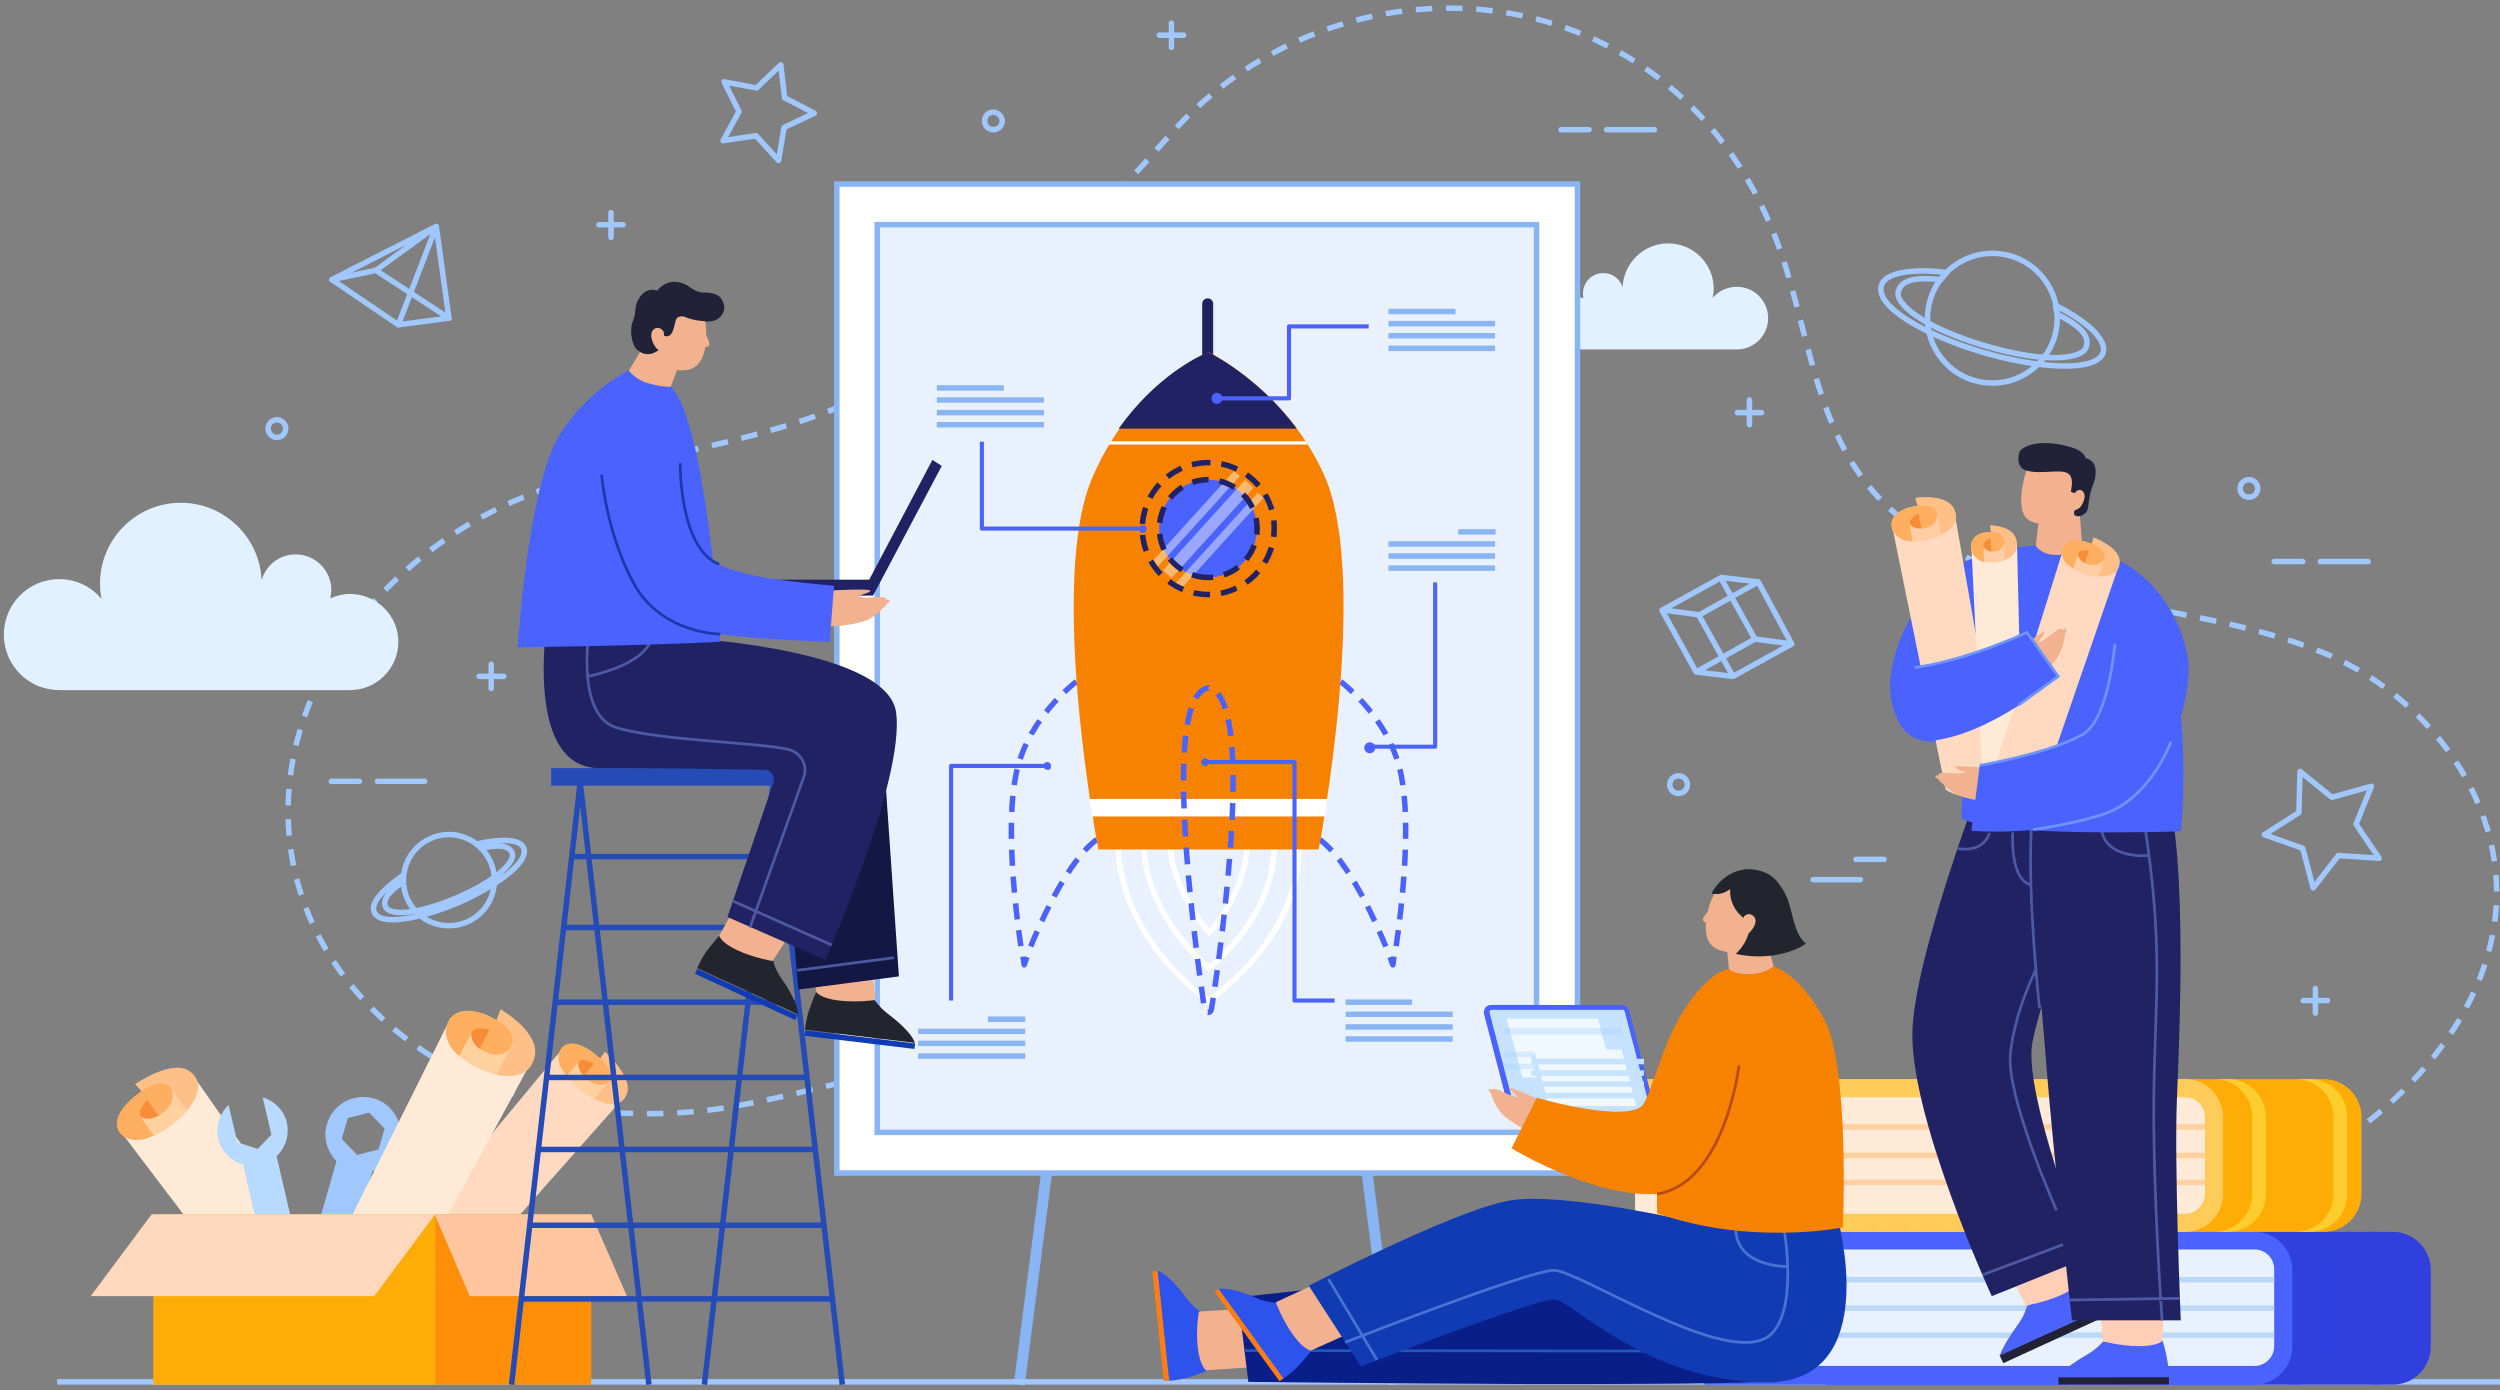 <?xml version="1.0" encoding="UTF-8"?>
<svg width="455px" height="253px" viewBox="0 0 455 253" version="1.1" xmlns="http://www.w3.org/2000/svg" xmlns:xlink="http://www.w3.org/1999/xlink">
    <rect x="0" y="0" width="455" height="253" fill="#808080" stroke="none"/>
    <!-- Generator: Sketch 61.2 (89653) - https://sketch.com -->
    <title>prototyping</title>
    <desc>Created with Sketch.</desc>
    <g id="Page-1" stroke="none" stroke-width="1" fill="none" fill-rule="evenodd">
        <g id="About" transform="translate(-120, -1783)">
            <g id="Hoe-wij-werken" transform="translate(120, 1644)">
                <g id="Prototyping" transform="translate(0, 140)">
                    <g id="prototyping">
                        <path d="M286.2,52.9 C286.9,52.9 287.6,53.1 288.2,53.3 C288.1,53 288.1,52.7 288.1,52.4 C288.1,50.4 289.7,48.7 291.8,48.7 C293.5,48.7 294.9,49.8 295.3,51.3 C295.5,46.9 299.1,43.3 303.6,43.3 C308.2,43.3 311.9,47 311.9,51.6 C311.9,52.1 311.8,52.7 311.7,53.2 C312.8,52 314.3,51.2 316.1,51.2 C319.3,51.2 321.8,53.8 321.8,56.9 C321.8,60.1 319.2,62.6 316.1,62.6 L286.1,62.6 C283.4,62.6 281.1,60.4 281.1,57.6 C281.3,55.2 283.5,52.9 286.2,52.9 Z" id="Path" fill="#E1F1FF" fill-rule="nonzero"></path>
                        <g id="Group" stroke-linejoin="round" transform="translate(52, 0)" stroke="#A1C7FF">
                            <line x1="137.8" y1="192.6" x2="136.3" y2="192.3" id="Path"></line>
                            <path d="M133.9,192 C115.7,190.1 92.5,199.7 74.6,201.3 C38.4,204.5 16.8,187.9 7.2,171.6 C-4.7,151.2 -1.1,124.8 19.5,105 C42.5,83 66.2,84.8 94.5,75.4 C119.9,67 141.2,45.9 160.7,23.8 C193.3,-13.2 256.2,-6.8 273,47.6 C278.7,66.1 279.8,84.5 297.7,96 C319.2,109.8 346.8,108.3 370.1,117.5 C389.9,125.3 405.4,145.8 401.9,167.7 C398,192.1 373.3,211.2 351,217.9 C327.8,224.8 305.9,222.1 282.5,223.1" id="Path" stroke-dasharray="3.005,2.504"></path>
                            <path d="M281.2,223.1 C280.7,223.1 280.2,223.2 279.7,223.2" id="Path"></path>
                        </g>
                        <g id="Group" transform="translate(152, 32)" fill-rule="nonzero" stroke="#89B5F4">
                            <g transform="translate(33, 177)" fill="#FFFFFF" id="Shape" stroke-width="2">
                                <path d="M0.5,42 L5.9,0.2 M68.7,42 L63.4,0.2"></path>
                            </g>
                            <polygon id="Path" fill="#FFFFFF" points="0.3 0.5 135.1 0.5 135.1 180.5 0.3 180.5"></polygon>
                            <polygon id="Path" fill="#E9F1FF" points="127.657 7.89 127.657 173.09 7.657 173.09 7.657 7.89"></polygon>
                        </g>
                        <g id="Group" transform="translate(184, 54)">
                            <g stroke-linejoin="round" transform="translate(0, 67)" id="Path" stroke="#4A63FE">
                                <path d="M13.4,0.8 C14.2,0.2 14.6,0 14.6,0 C14.6,0 14.8,0.5 15.1,1.4"></path>
                                <path d="M15.8,3.2 C18.3,10.5 23.3,27.5 17.4,29.8 C11.4,32.1 5.4,45.7 3.2,51.2" stroke-dasharray="3.016,2.011"></path>
                                <path d="M2.9,52.2 C2.6,53.1 2.4,53.6 2.4,53.6 C2.4,53.6 2.3,53.1 2.2,52.1"></path>
                                <path d="M1.8,50.2 C0.8,43.4 -1,28.2 0.9,19 C2.7,10.1 9.3,4 12.7,1.4" stroke-dasharray="2.942,1.961"></path>
                                <g transform="translate(51, 0)">
                                    <path d="M7.5,0.8 C6.7,0.2 6.3,0 6.3,0 C6.3,0 6.1,0.5 5.8,1.4"></path>
                                    <path d="M5,3.2 C2.5,10.5 -2.5,27.5 3.4,29.8 C9.4,32.1 15.4,45.7 17.6,51.2" stroke-dasharray="3.016,2.011"></path>
                                    <path d="M18,52.2 C18.3,53.1 18.5,53.6 18.5,53.6 C18.5,53.6 18.6,53.1 18.7,52.1"></path>
                                    <path d="M19.1,50.2 C20.1,43.4 21.9,28.2 20,19 C18.2,10.1 11.6,4 8.2,1.4" stroke-dasharray="2.942,1.961"></path>
                                </g>
                            </g>
                            <line x1="35.8" y1="15.4" x2="35.8" y2="0.3" id="Path" stroke="#202263" stroke-width="2" stroke-linecap="round" stroke-linejoin="round"></line>
                            <path d="M52.4,97.4 C53.4,115.9 35.9,127.1 35.9,127.1 C35.9,127.1 19.4,116.2 19.4,97.4 C19.5,88.9 51.9,88.9 52.4,97.4 Z" id="Path" stroke="#FFFFFF"></path>
                            <path d="M36,121.2 C32,117.7 24.3,109.5 24.1,98.1 C25.3,97.2 29.4,95.8 35.8,95.8 C42.5,95.8 46.7,97.3 47.9,98.2 C48.2,109.5 40.2,117.7 36,121.2 Z" id="Path" stroke="#FFFFFF"></path>
                            <path d="M36.1,114.7 C33.2,111.5 28.8,104.4 29,98 C30.5,97.7 32.8,97.3 35.7,97.3 C39,97.3 41.4,97.7 43,98.1 C43.1,104.6 39.1,111.5 36.1,114.7 L36.1,114.7 Z" id="Path" stroke="#FFFFFF"></path>
                            <path d="M57.1,31.7 C50.2,16 36,9.1 36,9.1 C33.5,10.2 21.8,15.9 14.9,31.7 C6.5,50.7 15.9,99.6 15.9,99.6 L56,99.6 C56,99.6 65.4,50.7 57.1,31.7 Z" id="Path" fill="#F78200" fill-rule="nonzero"></path>
                            <path d="M14.8,93.6 L57.1,93.6 C57.3,92.6 57.4,91.6 57.6,90.4 L14.3,90.4 C14.5,91.6 14.6,92.6 14.8,93.6 Z" id="Path" fill="#FFFFFF" fill-rule="nonzero"></path>
                            <circle id="Oval" fill="#4A63FE" fill-rule="nonzero" transform="translate(35.874, 41.21) rotate(-22.372) translate(-35.874, -41.21) " cx="35.874" cy="41.21" r="8.9"></circle>
                            <g opacity="0.44" transform="translate(25, 30)" fill="#FFFFFF" fill-rule="nonzero" id="Shape">
                                <path d="M17.578,2.356 L19.134,3.766 L4.222,20.213 L2.666,18.803 L17.578,2.356 Z M19.917,4.662 L20.954,5.602 L6.042,22.048 L5.005,21.108 L19.917,4.662 Z M15.611,0.725 L16.648,1.665 L1.736,18.111 L0.699,17.171 L15.611,0.725 Z"></path>
                            </g>
                            <path d="M35.9,29.2 C29.3,29.2 23.9,34.6 23.9,41.2 C23.9,47.8 29.3,53.2 35.9,53.2 C42.5,53.2 47.9,47.8 47.9,41.2 C48,34.6 42.6,29.2 35.9,29.2 Z M35.9,50.1 C31,50.1 27,46.1 27,41.2 C27,36.3 31,32.3 35.9,32.3 C40.8,32.3 44.8,36.3 44.8,41.2 C44.8,46.1 40.8,50.1 35.9,50.1 Z" id="Shape" stroke="#202263" stroke-dasharray="3,2"></path>
                            <path d="M52,23 C44.9,13.4 35.9,9.1 35.9,9.1 C33.9,9.9 26.2,13.7 19.6,23 L52,23 Z" id="Path" fill="#202263" fill-rule="nonzero"></path>
                            <path d="M17.8,25.9 L54,25.9 C53.9,25.7 53.7,25.5 53.6,25.3 L18.2,25.3 C18,25.5 17.9,25.7 17.8,25.9 Z" id="Path" fill="#FFFFFF" fill-rule="nonzero"></path>
                            <path d="M35.9,70.2 C27.4,71.6 33.2,114.8 35.2,128.6 C35.3,129.5 36.4,129.5 36.5,128.6 C38.7,114.8 44.4,71.6 35.9,70.2 L35.9,70.2 Z" id="Path" stroke="#4A63FE" stroke-dasharray="3.055,2.037"></path>
                        </g>
                        <g id="Group" stroke-linejoin="round" transform="translate(252, 55)" stroke="#89B5F4">
                            <path d="M0.7,0.7 L12.9,0.7 M0.7,2.9 L20.1,2.9 M0.7,5.1 L20.1,5.1 M0.7,7.4 L20.1,7.4" id="Shape"></path>
                        </g>
                        <g id="Group" stroke-linejoin="round" transform="translate(170, 69)" stroke="#89B5F4">
                            <path d="M0.5,0.6 L12.7,0.6 M0.5,2.8 L20,2.8 M0.5,5.1 L20,5.1 M0.5,7.3 L20,7.3" id="Shape"></path>
                        </g>
                        <g id="Group" stroke-linejoin="round" transform="translate(252, 95)" stroke="#89B5F4">
                            <path d="M13.4,0.8 L20.2,0.8 M0.7,3 L20.1,3 M0.7,5.2 L20.1,5.2 M0.7,7.4 L20.1,7.4" id="Shape"></path>
                        </g>
                        <g id="Group" stroke-linejoin="round" transform="translate(167, 184)" stroke="#89B5F4">
                            <path d="M12.8,0.5 L19.6,0.5 M0.1,2.7 L19.6,2.7 M0.1,4.9 L19.6,4.9 M0.1,7.2 L19.6,7.2" id="Shape"></path>
                        </g>
                        <g id="Group" stroke-linejoin="round" transform="translate(244, 180)" stroke="#89B5F4">
                            <path d="M13,1.4 L0.9,1.4 M20.4,3.6 L0.9,3.6 M20.4,5.9 L0.9,5.9 M20.4,8.1 L0.9,8.1" id="Shape"></path>
                        </g>
                        <g id="Group" transform="translate(220, 58)">
                            <polyline id="Path" stroke="#4A63FE" stroke-width="0.75" stroke-linejoin="round" points="1.5 13.5 14.6 13.5 14.6 0.4 29.1 0.4"></polyline>
                            <circle id="Oval" fill="#4A63FE" fill-rule="nonzero" cx="1.5" cy="13.5" r="1"></circle>
                        </g>
                        <polyline id="Path" stroke="#4A63FE" stroke-width="0.75" stroke-linejoin="round" points="207.9 95.2 178.7 95.2 178.7 79.4"></polyline>
                        <path d="M208.7,95.3 C208.7,94.9 208.4,94.6 208,94.6 C207.6,94.6 207.3,94.9 207.3,95.3 C207.3,95.7 207.6,96 208,96 C208.3,96 208.7,95.7 208.7,95.3 Z" id="Path" fill="#4A63FE" fill-rule="nonzero"></path>
                        <polyline id="Path" stroke="#4A63FE" stroke-width="0.75" stroke-linejoin="round" points="190.6 138.4 173.1 138.4 173.1 181.1"></polyline>
                        <path d="M191.3,138.4 C191.3,138 191,137.7 190.6,137.7 C190.2,137.7 189.9,138 189.9,138.4 C189.9,138.8 190.2,139.1 190.6,139.1 C191,139.2 191.3,138.9 191.3,138.4 Z" id="Path" fill="#4A63FE" fill-rule="nonzero"></path>
                        <polyline id="Path" stroke="#4A63FE" stroke-width="0.75" stroke-linejoin="round" points="219.2 137.7 235.6 137.7 235.6 181.1 242.9 181.1"></polyline>
                        <path d="M220,137.7 C220,137.3 219.7,137 219.3,137 C218.9,137 218.6,137.3 218.6,137.7 C218.6,138.1 218.9,138.4 219.3,138.4 C219.7,138.5 220,138.2 220,137.7 Z" id="Path" fill="#4A63FE" fill-rule="nonzero"></path>
                        <g id="Group" transform="translate(248, 105)">
                            <polyline id="Path" stroke="#4A63FE" stroke-width="0.75" stroke-linejoin="round" points="1.3 29.9 13.2 29.9 13.2 0"></polyline>
                            <circle id="Oval" fill="#4A63FE" fill-rule="nonzero" cx="1.3" cy="30.1" r="1"></circle>
                        </g>
                        <g id="Group" stroke-linecap="round" transform="translate(48, 3)" stroke="#A1C7FF">
                            <path d="M244.4,19.6 L253.1,19.6 M282,156.1 L290.6,156.1 M236.1,19.6 L241.2,19.6 M374.3,98.2 L383,98.2 M365.9,98.2 L371.1,98.2 M289.8,152.4 L294.9,152.4 M20.7,138.2 L29.3,138.2 M12.3,138.2 L17.4,138.2 M4,74 C4,74.9 3.3,75.6 2.4,75.6 C1.5,75.6 0.8,74.9 0.8,74 C0.8,73.1 1.5,72.4 2.4,72.4 C3.3,72.4 4,73.2 4,74 Z M134.4,18 C134.4,18.9 133.7,19.6 132.8,19.6 C131.9,19.6 131.2,18.9 131.2,18 C131.2,17.1 131.9,16.4 132.8,16.4 C133.7,16.5 134.4,17.2 134.4,18 Z M362.9,84.9 C362.9,85.8 362.2,86.5 361.3,86.5 C360.4,86.5 359.7,85.8 359.7,84.9 C359.7,84 360.4,83.3 361.3,83.3 C362.2,83.3 362.9,84 362.9,84.9 Z M259.1,138.8 C259.1,139.7 258.4,140.4 257.5,140.4 C256.6,140.4 255.9,139.7 255.9,138.8 C255.9,137.9 256.6,137.2 257.5,137.2 C258.4,137.2 259.1,137.9 259.1,138.8 Z M41.4,116.9 L41.4,121.3 M43.7,119.1 L39.2,119.1 M165.2,0.2 L165.2,4.6 M167.4,2.4 L163,2.4 M63.2,34.7 L63.2,39.2 M65.4,36.9 L61,36.9 M270.4,68.8 L270.4,73.3 M272.6,71.1 L268.2,71.1 M373.4,175.9 L373.4,180.4 M375.6,178.1 L371.2,178.1" id="Shape"></path>
                            <g stroke-linejoin="round" transform="translate(19, 147)" id="Path">
                                <path d="M22.3,5.9 C24.1,10.1 22.2,15 18,16.8 C13.8,18.6 8.9,16.7 7.1,12.5 C5.3,8.3 7.2,3.4 11.4,1.6 C15.6,-0.3 20.4,1.7 22.3,5.9 Z"></path>
                                <path d="M16.4,13.3 C9.8,16.1 2.2,17.7 1.1,15 C0.2,12.9 4.2,9.8 6.4,8.3 L6.4,9.5 C2.8,11.9 2.8,13.2 3.2,14.1 C3.9,15.6 8.6,15.6 16.1,12.4 C23.6,9.2 26.9,5.7 26.2,4.2 C25.8,3.4 24.9,2.4 20.7,3.4 L19.8,2.6 C24.2,1.6 27.6,1.7 28.3,3.3 C29.4,6 23,10.4 16.4,13.3 L16.4,13.3 Z"></path>
                            </g>
                            <g stroke-linejoin="round" transform="translate(294, 40)">
                                <circle id="Oval" transform="translate(20.619, 13.913) rotate(-82.571) translate(-20.619, -13.913) " cx="20.619" cy="13.913" r="11.8"></circle>
                                <path d="M18.8,20.1 C9,17.2 -0.7,12 0.4,8 C1.3,4.9 8.6,5.1 12.3,5.6 L11.2,6.9 C5.1,6.2 3.9,7.7 3.5,9 C2.8,11.3 8.1,15.6 19.2,18.9 C30.3,22.2 37.1,21.4 37.7,19.1 C38.1,17.8 37.9,15.9 32.4,13.2 L32.1,11.6 C37.8,14.4 41.4,17.8 40.8,20.1 C39.6,23.9 28.6,23 18.8,20.1 L18.8,20.1 Z" id="Path"></path>
                            </g>
                            <g stroke-linejoin="round" transform="translate(254, 101)" id="Shape">
                                <path d="M24.1,12.2 L13.4,18.1 L6.7,17.3 L17.4,11.3 L24.1,12.2 Z M18,0.9 L7.3,6.9 L0.6,6 L11.3,0.1 L18,0.9 Z M18,0.9 L24.1,12.2 M7.2,7 L13.4,18.1 M0.5,6.1 L6.7,17.3 M11.2,0.2 L17.4,11.3"></path>
                            </g>
                            <path d="M370.4,143.9 L370.6,136.4 L376.4,141.1 L383.6,139.1 L380.8,146 L385,152.2 L377.6,151.7 L373,157.6 L371.1,150.4 L364.1,147.9 L370.4,143.9 Z M89.7,12 L94.1,7.8 L94.8,13.8 L100.2,16.6 L94.7,19.2 L93.7,25.2 L89.6,20.7 L83.6,21.6 L86.5,16.3 L83.8,10.9 L89.7,12 Z" id="Shape" stroke-linejoin="round"></path>
                            <g stroke-linejoin="round" transform="translate(12, 37)">
                                <polygon id="Path" points="21.7 16.9 12.5 18.1 0.4 9.9 8.4 8.2"></polygon>
                                <path d="M12.5,18.1 L19.4,0.2 L21.7,16.9 M0.4,9.9 L19.4,0.2 L8.4,8.2" id="Shape"></path>
                            </g>
                        </g>
                        <path d="M63.7,107.1 C62.4,107.1 61.2,107.4 60.1,107.9 C60.2,107.4 60.3,106.9 60.3,106.4 C60.3,102.8 57.4,99.9 53.8,99.9 C50.8,99.9 48.4,101.9 47.6,104.6 C47.3,96.8 40.8,90.5 32.9,90.5 C24.8,90.5 18.2,97.1 18.2,105.2 C18.2,106.2 18.3,107.1 18.5,108 C16.6,105.8 13.9,104.4 10.8,104.4 C5.2,104.4 0.7,108.9 0.7,114.5 C0.7,120.1 5.2,124.6 10.8,124.6 L63.7,124.6 C68.5,124.6 72.5,120.7 72.5,115.8 C72.5,111 68.5,107.1 63.7,107.1 Z" id="Path" fill="#E1F1FF" fill-rule="nonzero"></path>
                        <polygon id="Path" fill="#A1C7FF" fill-rule="nonzero" points="10.4 250 455 250 455 251 10.4 251"></polygon>
                        <g id="Group" transform="translate(310, 223)" fill-rule="nonzero">
                            <path d="M22.1,28 L22.1,0.2 L125.5,0.2 C129.3,0.2 132.4,3.3 132.4,7.1 L132.4,21.1 C132.4,24.9 129.3,28 125.5,28 L22.1,28 Z" id="Path" fill="#2F40DD"></path>
                            <path d="M122.9,0.2 L120.4,0.2 C124.2,0.2 127.3,3.3 127.3,7.1 L127.3,21.1 C127.3,24.9 124.2,28 120.4,28 L122.9,28 C126.7,28 129.8,24.9 129.8,21.1 L129.8,7.1 C129.8,3.3 126.7,0.2 122.9,0.2 Z M108.1,0.2 L105.6,0.2 C109.4,0.2 112.5,3.3 112.5,7.1 L112.5,21.1 C112.5,24.9 109.4,28 105.6,28 L108.1,28 C111.9,28 115,24.9 115,21.1 L115,7.1 C115,3.3 111.9,0.2 108.1,0.2 Z" id="Shape" fill="#2F40DD" opacity="0.55"></path>
                            <path d="M0.2,28 L0.2,0.2 L100.3,0.2 C104.1,0.2 107.2,3.3 107.2,7.1 L107.2,21.1 C107.2,24.9 104.1,28 100.3,28 L0.2,28 Z" id="Path" fill="#4A63FE"></path>
                            <path d="M100.3,24.6 L0.2,24.6 L0.2,3.4 L100.3,3.4 C102.3,3.4 103.9,5 103.9,7 L103.9,21 C103.9,23 102.3,24.6 100.3,24.6 L100.3,24.6 Z" id="Path" fill="#E9F1FF"></path>
                        </g>
                        <path d="M413.9,231.9 L317.4,231.9 M413.9,237.1 L376.8,237.1 M413.9,242 L322,242 M371.8,237.1 L334.6,237.1" id="Shape" stroke="#BBD8F9"></path>
                        <g id="Group" transform="translate(297, 195)">
                            <g fill-rule="nonzero">
                                <path d="M22.5,28.2 L22.5,0.4 L125.9,0.4 C129.7,0.4 132.8,3.5 132.8,7.3 L132.8,21.3 C132.8,25.1 129.7,28.2 125.9,28.2 L22.5,28.2 Z" id="Path" fill="#FFAC06"></path>
                                <path d="M123.3,0.4 L120.8,0.4 C124.6,0.4 127.7,3.5 127.7,7.3 L127.7,21.3 C127.7,25.1 124.6,28.2 120.8,28.2 L123.3,28.2 C127.1,28.2 130.2,25.1 130.2,21.3 L130.2,7.3 C130.2,3.5 127.1,0.4 123.3,0.4 Z M108.5,0.4 L106,0.4 C109.8,0.4 112.9,3.5 112.9,7.3 L112.9,21.3 C112.9,25.1 109.8,28.2 106,28.2 L108.5,28.2 C112.3,28.2 115.4,25.1 115.4,21.3 L115.4,7.3 C115.4,3.5 112.3,0.4 108.5,0.4 Z" id="Shape" fill="#FFCD2E"></path>
                                <path d="M0.6,28.2 L0.6,0.4 L100.7,0.4 C104.5,0.4 107.6,3.5 107.6,7.3 L107.6,21.3 C107.6,25.1 104.5,28.2 100.7,28.2 L0.6,28.2 Z" id="Path" fill="#FFCC5A"></path>
                                <path d="M100.7,24.9 L0.6,24.9 L0.6,3.7 L100.7,3.7 C102.7,3.7 104.3,5.3 104.3,7.3 L104.3,21.3 C104.3,23.2 102.7,24.9 100.7,24.9 L100.7,24.9 Z" id="Path" fill="#FFEAD7"></path>
                            </g>
                            <path d="M104.3,9.1 L7.8,9.1 M104.3,14.3 L67.2,14.3 M104.3,19.2 L12.4,19.2 M62.2,14.3 L25,14.3" id="Shape" stroke="#FFD19F"></path>
                        </g>
                        <path d="M383.9,240.3 C384,240.3 384,240.2 383.9,240.2 L383.9,240.3 Z" id="Path" fill="#FE881C" fill-rule="nonzero"></path>
                        <g id="Group" transform="translate(344, 79)">
                            <g transform="translate(19, 146)" fill-rule="nonzero" id="Path">
                                <polygon fill="#212237" points="1.6 22.1 19.9 13.7 19.3 12.3 0.9 20.6"></polygon>
                                <path d="M13.9,7.3 L15.7,7 C15.7,7 17.2,8.8 18.1,10.1 C19,11.4 19.3,12.3 19.3,12.3 L1,20.7 C1,20.7 1.1,19.5 4.3,15 C5.6,13.2 5.9,11.7 5.9,11.7 L13.9,7.3 L13.9,7.3 Z" fill="#4A63FE"></path>
                                <path d="M13,0.8 L15.6,7 C15.6,7 15.3,8.3 12.1,9.7 C9,11.1 5.7,11.6 5.7,11.6 L0.8,2.2" fill="#FFCEB6"></path>
                            </g>
                            <g transform="translate(30, 153)" fill-rule="nonzero" id="Path">
                                <polygon fill="#212237" points="20.746 18.958 0.646 18.981 0.645 17.681 20.745 17.658"></polygon>
                                <path d="M17.9,10.6 L19.6,11 C19.6,11 20.3,13.3 20.5,14.9 C20.8,16.5 20.7,17.6 20.7,17.6 L0.6,17.6 C0.6,17.6 1.1,16.3 5.9,13.5 C7.8,12.4 8.8,11.1 8.8,11.1 L17.9,10.6 L17.9,10.6 Z" fill="#4A63FE"></path>
                                <path d="M19.8,4.3 L19.6,11 C19.6,11 18.8,12 15.3,12 C11.9,12 8.7,11.1 8.7,11.1 L8.1,0.5" fill="#FFCEB6"></path>
                            </g>
                            <path d="M18.1,58.3 C18.1,58.3 5.2,91.2 4.1,106.7 C3,122.2 18.5,155.9 18.5,155.9 L35.9,148.9 C35.9,148.9 24.1,118.9 25.9,109.7 C27.7,100.5 35.5,80.1 35.5,80.1 L37.7,55.7" id="Path" fill="#202263" fill-rule="nonzero"></path>
                            <path d="M49.1,60.4 C54.4,70.4 52.7,107.7 52.2,120 C51.7,132.2 52.9,160.3 52.9,160.3 L33.1,160.3 C33.1,160.3 29.7,129.9 28.5,114.6 C27.5,101.3 24.9,78.4 26.5,63.2" id="Path" fill="#202263" fill-rule="nonzero"></path>
                            <path d="M46.1,68.7 C49.9,92.4 48.2,101.7 48,119.3 C47.8,136.9 49.5,160.3 49.5,160.3 M32.7,156.6 L52.7,156.3 M38.4,70.3 C38.7,76.6 47.1,75.7 47.1,75.7 M25.7,70.7 C25,83.8 27.2,103.5 27.2,103.5 M22.3,71.5 C22,81 25.7,81 25.7,81 M18.1,71.6 C16.8,75.5 12.3,74.4 12.3,74.4" id="Shape" stroke="#4D59A3" stroke-width="0.5"></path>
                            <path d="M26.6,96.3 C26.6,96.3 22.7,104 21.9,111.7 C21,119.4 30.3,140.3 30.3,140.3 M16.9,152 L31.5,146.5" id="Shape" stroke="#4D59A3" stroke-width="0.5"></path>
                            <g transform="translate(23, 0)" fill-rule="nonzero" id="Path">
                                <path d="M2.3,4.1 C2.3,4.1 -0.6,11.7 1.8,14.3 C3.1,15.6 6.8,15.9 8.5,14.7 C9.7,13.8 11.6,7.9 11,6.9 C8.4,2.8 2.3,4.1 2.3,4.1 L2.3,4.1 Z" fill="#F2B18F"></path>
                                <path d="M11.4,11.9 L12,19.9 C12,19.9 7.8,24.1 3.5,19.5 L4.1,14.3 L11.4,11.9 L11.4,11.9 Z" fill="#F2B18F"></path>
                                <path d="M13.4,10 C13.7,8.4 14.5,7.5 14.4,5.6 C14.3,3.6 12.6,3.4 12.6,3.4 C12.6,3.4 12.4,2.4 10.8,1.7 C9.2,1 3.4,-0.4 0.8,1.9 C0.3,2.3 -0.2,5 1.7,5.6 C4.8,6.6 9.1,4.8 9.9,6.8 C10.2,7.5 10.1,8.2 10,8.8 C10,9.1 9.9,9.3 9.9,9.5 L10.9,9.9 C12.1,10.4 10.2,12.8 10.5,13.6 C10.7,14.1 11.7,14.1 12.4,13.5 C13.2,13 13,11.8 13.4,10 L13.4,10 Z" fill="#212237"></path>
                                <path d="M10.3,10.1 C11.1,8.9 11.8,9 12.2,9.6 C12.8,10.4 11.9,12.1 11.5,12.4 C10.6,13.1 9.8,13.1 9.7,12.3" fill="#F2B18F"></path>
                            </g>
                            <g transform="translate(0, 10)">
                                <path d="M35,9.7 C35,9.7 33.2,11 30.3,11 C27.4,11 26.5,9.3 26.5,9.3 C26.5,9.3 15,9.6 9.3,15.1 C3,21.1 -3.1,33.7 1.8,41.8 C6.7,50 20.4,39.8 20.4,39.8" id="Path" fill="#4A63FE" fill-rule="nonzero"></path>
                                <path d="M22.7,11.6 C13.8,9.1 13,58.9 13,58.9 C18.7,62.5 52.9,61.3 52.9,61.3 C52.9,61.3 56.2,32.4 45.7,15.1 C43.6,11.7 35.1,9.7 35.1,9.7 C35.1,9.7 28.9,13.3 22.7,11.6 L22.7,11.6 Z" id="Path" fill="#4A63FE" fill-rule="nonzero"></path>
                                <g fill-rule="nonzero" id="Path">
                                    <path d="M0.4,5.9 L11.8,3.7 L20.2,51.7 C20.2,51.7 19.3,54 15.8,54.7 C12.2,55.4 10.1,53.7 10.1,53.7 L0.4,5.9 L0.4,5.9 Z" fill="#FFD9C0"></path>
                                    <path d="M4.6,0.6 C4.6,0.6 10.3,-0.3 11.7,2.7 C13,5.7 9.9,7.4 7.3,8.1 C4.7,8.8 -0.3,8.6 0.6,4.9 C1.4,1.7 6.7,1.7 7.9,2.6 C9.1,3.5 9.2,5.6 5.8,6.1 C2.4,6.6 3.6,3.7 5.4,3.6" fill="#FFC088"></path>
                                    <path d="M3.7,5.5 C3.7,5.5 4.8,7 7.1,5.9 C9.4,4.8 9.5,0.8 3.7,2.3 C-2.1,3.8 0.2,8.8 4.3,8.5 L3.7,5.5 L3.7,5.5 Z" fill="#FFAF5F"></path>
                                    <path d="M5.7,6.3 L5.2,3.5 C5.2,3.5 3.5,4.2 3.6,5.2 C3.7,6.5 5.7,6.3 5.7,6.3 Z" fill="#F78D37"></path>
                                    <path d="M3.5,5.3 L4.1,8.5 C6.9,8.6 9.3,7.4 9.3,7.4 L8.6,3.7 C8.6,3.7 8.8,5.5 6.5,6.1 C4.3,6.6 3.5,5.3 3.5,5.3 L3.5,5.3 Z" fill="#FFCDA4"></path>
                                </g>
                                <g transform="translate(14, 5)" fill-rule="nonzero" id="Path">
                                    <path d="M0.8,4.5 L9.1,4.2 L10.1,45.9 C10.1,45.9 9.3,47.7 6.7,47.8 C4.1,47.9 2.8,46.2 2.8,46.2 L0.8,4.5 L0.8,4.5 Z" fill="#FFEAD7"></path>
                                    <path d="M4.2,0.6 C4.2,0.6 8.4,0.6 9,3.3 C9.6,6 7.3,7.1 5.3,7.3 C3.4,7.5 -0.1,6.7 0.9,3.7 C1.8,1.1 5.5,1.8 6.3,2.7 C7.1,3.6 6.9,5.4 4.5,5.4 C2,5.3 3.2,3.1 4.5,3.2" fill="#FFC088"></path>
                                    <path d="M3.1,4.6 C3.1,4.6 3.8,6 5.5,5.4 C7.2,4.8 7.7,1.4 3.5,1.9 C-0.8,2.4 0.4,7 3.3,7.3 L3.1,4.6 Z" fill="#FFAF5F"></path>
                                    <path d="M4.4,5.5 L4.3,3 C4.3,3 3,3.3 3,4.2 C3,5.4 4.4,5.5 4.4,5.5 L4.4,5.5 Z" fill="#F78D37"></path>
                                    <path d="M3,4.4 L3.1,7.2 C5,7.7 6.9,6.9 6.9,6.9 L6.8,3.7 C6.8,3.7 6.7,5.2 5.1,5.4 C3.4,5.6 3,4.4 3,4.4 Z" fill="#FFCDA4"></path>
                                </g>
                                <g transform="translate(19, 7)" fill-rule="nonzero" id="Path">
                                    <path d="M12.5,3 L22.5,6.3 L8.9,45.8 C8.9,45.8 7.3,47.1 4.1,46.1 C1,45.1 -5.68434189e-14,42.9 -5.68434189e-14,42.9 L12.5,3 L12.5,3 Z" fill="#FFD9C0"></path>
                                    <path d="M18,0.8 C18,0.8 23,2.6 22.8,5.4 C22.6,8.2 19.4,8.2 17,7.5 C14.6,6.9 10.7,4.6 13,2.2 C15,0.2 19.2,2.4 19.8,3.6 C20.4,4.8 19.6,6.4 16.7,5.3 C13.8,4.2 16,2.5 17.4,3.2" fill="#FFC088"></path>
                                    <path d="M15.2,4.1 C15.2,4.1 15.5,5.7 17.8,5.8 C20.1,6 21.9,3 16.6,1.6 C11.3,0.3 11.1,5 14.4,6.5 L15.2,4.1 L15.2,4.1 Z" fill="#FFAF5F"></path>
                                    <path d="M16.4,5.5 L17.2,3.2 C17.2,3.2 15.5,2.9 15.2,3.8 C14.8,4.8 16.4,5.5 16.4,5.5 Z" fill="#F78D37"></path>
                                    <path d="M15.2,3.9 L14.3,6.6 C16.4,7.9 18.9,8 18.9,8 L19.9,4.9 C19.9,4.9 19.3,6.3 17.2,5.8 C15.2,5.2 15.2,3.9 15.2,3.9 L15.2,3.9 Z" fill="#FFCDA4"></path>
                                </g>
                                <path d="M22.4,29 C23.5,28.1 27.9,24.7 28.1,25 C28.3,25.3 26.9,26.8 27,26.9 C27.3,27 28.6,26.1 29.3,25.5 C29.9,25 31,24.2 31.3,24.5 C31.8,25 28.4,27.8 28.4,27.8 C28.6,27.9 31.5,24.1 32,24.4 C32.7,24.9 29.2,28.7 29.2,29 C29.2,29 31.3,24.9 31.8,25.2 C32.3,25.6 30.5,29.3 29.6,30.2 C30.2,29.4 31.2,26.1 31.5,26.4 C31.9,26.7 30.7,29.3 30.5,29.6 C28.4,32.4 25.9,34.2 25.9,34.2" id="Path" fill="#F2B18F" fill-rule="nonzero"></path>
                                <path d="M3.1,31.6 C10.7,31.4 25,25 25,25 L30.7,33 C30.7,33 17.8,44.4 6.4,44.9 L3.1,31.6 L3.1,31.6 Z" id="Path" fill="#4A63FE" fill-rule="nonzero"></path>
                                <path d="M23.4,38.3 L30.6,33.1 L24.9,25.1 C24.9,25.1 14.3,30.1 4.5,31.5" id="Path" stroke="#6E94FF" stroke-width="0.5"></path>
                                <path d="M19.5,49.9 C18.1,49.8 11.9,49.2 11.8,49.6 C11.8,50 13.8,50.5 13.7,50.6 C13.5,50.8 11.9,50.8 11,50.7 C10.2,50.6 8.9,50.6 8.8,50.9 C8.6,51.6 13,52.1 13,52.1 C12.9,52.3 8.4,50.7 8.2,51.2 C7.9,52 12.9,53.3 13,53.5 C13,53.5 9,51.1 8.8,51.7 C8.6,52.3 12.1,54.5 13.3,54.7 C12.4,54.3 9.8,52.1 9.6,52.5 C9.4,52.9 11.8,54.5 12.2,54.7 C15.5,55.9 18.8,56 18.8,56" id="Path" fill="#F2B18F" fill-rule="nonzero"></path>
                                <path d="M40.9,57.3 C47.4,53.5 53.6,43.3 54.3,33 C54.8,26.3 50.2,17.6 44.5,13.8" id="Path" fill="#4A63FE" fill-rule="nonzero"></path>
                                <path d="M34,44.2 C34,44.2 26.4,47.6 16.3,49.3 L14.8,61.2 C19.6,61.6 32.6,61.6 41.5,57" id="Path" fill="#4A63FE" fill-rule="nonzero"></path>
                                <path d="M26,61 C26,61 37.4,59.4 41.5,57 C48.3,53 51.1,45 51.1,45 M16.3,49.3 C16.3,49.3 28.8,47.2 35,43.7 C39.9,40.9 40.9,27.2 40.9,27.2" id="Shape" stroke="#6E94FF" stroke-width="0.5"></path>
                            </g>
                        </g>
                        <g id="Group" transform="translate(209, 157)">
                            <g transform="translate(61, 24)" fill-rule="nonzero">
                                <path d="M6.3,22.4 C5.7,22.4 5.2,22 5,21.4 L0.1,2.6 C6.9388939e-18,2.2 0.1,1.8 0.3,1.4 C0.6,1.1 0.9,0.9 1.4,0.9 L25.2,0.9 C25.8,0.9 26.3,1.3 26.5,1.9 L31.4,20.7 C31.5,21.1 31.4,21.5 31.2,21.9 C30.9,22.2 30.6,22.4 30.1,22.4 L6.3,22.4 Z" id="Path" fill="#4A63FE"></path>
                                <path d="M30.2,21.4 L6.4,21.4 C6.2,21.4 6.1,21.3 6,21.1 L1.1,2.3 C1,2.1 1.2,1.8 1.5,1.8 L25.3,1.8 C25.5,1.8 25.6,1.9 25.7,2.1 L30.6,20.9 C30.6,21.2 30.4,21.4 30.2,21.4 Z" id="Path" fill="#C7E2FF"></path>
                                <polygon id="Path" fill="#C7E2FF" points="23 15.1 6.4 15.1 3.6 4.4 20.2 4.4"></polygon>
                                <polygon id="Path" fill="#F0F8FF" points="23.7 14.1 7.1 14.1 4.2 3.4 20.8 3.4"></polygon>
                                <g opacity="0.35" transform="translate(3, 5)" fill="#A4D0FF">
                                    <polygon id="Path" points="0.7 0.1 22.2 0.1 22.2 1.1 0.7 1.1"></polygon>
                                    <path d="M0.7,0.3 L22.2,0.3 L22.2,1.3 L0.7,1.3 L0.7,0.3 Z M0.7,4.4 L22.2,4.4 L22.2,5.4 L0.7,5.4 L0.7,4.4 Z M0.7,6.6 L22.2,6.6 L22.2,7.6 L0.7,7.6 L0.7,6.6 Z" id="Shape"></path>
                                </g>
                                <g transform="translate(8, 9)">
                                    <polygon id="Path" fill="#C7E2FF" points="19.2 11.3 3.3 11.3 0.6 1 16.5 1"></polygon>
                                    <polygon id="Path" fill="#F0F8FF" points="19.8 10.3 3.9 10.3 1.2 0 17.1 0"></polygon>
                                    <g transform="translate(0, 1)" fill="#C7E2FF" id="Shape">
                                        <path d="M0.7,0.7 L21.2,0.7 L21.2,1.7 L0.7,1.7 L0.7,0.7 Z M0.7,2.8 L21.2,2.8 L21.2,3.8 L0.7,3.8 L0.7,2.8 Z M0.7,4.8 L21.2,4.8 L21.2,5.8 L0.7,5.8 L0.7,4.8 Z M0.7,6.9 L21.2,6.9 L21.2,7.9 L0.7,7.9 L0.7,6.9 Z"></path>
                                    </g>
                                </g>
                            </g>
                            <g transform="translate(0, 73)" fill-rule="nonzero" id="Path">
                                <polygon fill="#FF7D12" points="2.822 20.382 0.732 0.392 1.727 0.287 3.817 20.278"></polygon>
                                <path d="M10.8,16.7 L10.6,18.5 C10.6,18.5 8.4,19.4 6.9,19.8 C5.3,20.2 3.8,20.3 3.8,20.3 L1.7,0.3 C1.7,0.3 3.5,0.6 6.8,5.1 C8.1,6.9 9.5,7.7 9.5,7.7 L10.8,16.7 L10.8,16.7 Z" fill="#2E53ED"></path>
                                <path d="M25.1,17.4 L10.5,18.4 C10.5,18.4 9.4,17.7 9,14.3 C8.6,10.9 9.2,7.7 9.2,7.7 L23.8,6.8" fill="#F2B18F"></path>
                            </g>
                            <path d="M111.5,93.5 C101.6,93.9 85.6,93.9 69.7,93.9 C43.9,93.8 18.2,93.5 18.2,93.5 L16.3,78.1 C16.3,78.1 40.6,75.6 63.9,72.4 C86.8,69.2 109.1,73.9 109.1,73.9" id="Path" fill="#091E89" fill-rule="nonzero"></path>
                            <line x1="17.5" y1="87.8" x2="96.3" y2="87.9" id="Path" stroke="#2058BC" stroke-width="0.5"></line>
                            <g transform="translate(12, 72)" fill-rule="nonzero" id="Path">
                                <polygon fill="#FF7D12" points="11.869 21.386 0.06 5.119 0.87 4.532 12.678 20.799"></polygon>
                                <path d="M16.9,14.2 L17.6,15.9 C17.6,15.9 16.1,17.8 15,18.9 C13.9,20 12.6,20.9 12.6,20.9 L0.8,4.6 C0.8,4.6 2.5,4 7.6,6.2 C9.6,7.1 11.2,7.1 11.2,7.1 L16.9,14.2 L16.9,14.2 Z" fill="#2E53ED"></path>
                                <path d="M26.7,11.7 L17.6,15.8 C17.6,15.8 16.3,15.7 14.3,12.9 C12.3,10.1 11.2,7 11.2,7 L25.7,0.3" fill="#F2B18F"></path>
                            </g>
                            <path d="M125.4,63.5 C125.4,63.5 133.9,93.6 112.5,93.6 C91.1,93.6 77.1,78.9 74.1,78.5 C71.1,78.1 38.7,90.7 38.7,90.7 L29.2,76 C29.2,76 55.1,62.6 65.2,60.6 C75.3,58.5 102.5,65.2 102.5,65.2" id="Path" fill="#103BB2" fill-rule="nonzero"></path>
                            <path d="M115.7,65.7 C115.7,65.7 118.4,80.8 113,85.1 C105.4,91.1 78.4,73.2 73.8,73.2 C69.3,73.2 35.8,86.3 35.8,86.3 M106.9,65.4 C106.8,72.6 116.1,72.5 116.1,72.5 M32.8,74.8 L41.6,89.5" id="Shape" stroke="#4873D3" stroke-width="0.5"></path>
                            <g transform="translate(100, 0)" fill-rule="nonzero">
                                <path d="M2.1,6.8 C1,10.6 1,14.1 4.2,15 C7.4,16 12.1,15.7 13.7,10.3 C14.9,6.5 13.2,2.7 10,1.7 C6.8,0.7 3.2,3 2.1,6.8 L2.1,6.8 Z" id="Path" fill="#F2B18F"></path>
                                <path d="M5.7,18.7 C5.7,18.7 7.8,19.7 10.3,19.3 C13.2,18.9 13.8,17.8 13.8,17.8 L11.4,9.7 L5,11.6 L5.7,18.7 L5.7,18.7 Z M2.8,6.8 C2.8,6.8 0.8,9 0.9,9.4 C0.9,9.8 2.1,10.2 2.1,10.2" id="Shape" fill="#F2B18F"></path>
                                <path d="M9.4,9.7 C7.2,8.7 5.7,6.3 5.9,3.8 C4.8,4.6 3.8,4.9 2.5,4.6 C4,1.7 7.2,-0.3 10.5,0.3 C12.4,0.6 14,1.6 15,3.2 C16.7,5.6 16.7,7 17.5,9.8 C17.8,10.8 18.5,13 19.7,13.7 C18.2,14.9 13.2,17 6.9,15.6 C8.8,13.9 9.8,11.3 9.5,8.8" id="Path" fill="#22252D"></path>
                                <path d="M8.4,8.8 C8.4,8.8 9.2,7.9 10.1,8.7 C11.3,9.7 9.6,11.9 8.7,12.2 C7.7,12.5 7.5,11.5 7.5,11.5" id="Path" fill="#F2B18F"></path>
                            </g>
                            <g transform="translate(61, 17)" id="Path">
                                <path d="M11.8,25.9 C10.5,25.3 4.8,22.7 4.7,23 C4.6,23.3 6.3,24.5 6.2,24.6 C6,24.8 4.5,24.2 3.7,23.8 C3,23.4 1.8,23 1.6,23.2 C1.2,23.8 5.2,25.7 5.2,25.7 C5.1,25.9 1.3,22.8 1,23.2 C0.5,23.8 4.7,26.8 4.7,27 C4.7,27 1.8,23.4 1.4,23.9 C1,24.4 3.6,27.6 4.6,28.3 C3.8,27.6 2.1,24.7 1.8,25 C1.5,25.3 3.2,27.6 3.5,27.9 C6.2,30.2 9.3,31.4 9.3,31.4" fill="#F2B18F" fill-rule="nonzero"></path>
                                <path d="M45.7,24 C45.7,24 42.7,40.6 33.2,42.1 C21.6,44 5.1,34 5.1,34 L9.7,24.8 C20.6,27.8 27.1,27.9 28.8,26.3 C30.5,24.7 32.4,14.6 37.1,7.9 C41.8,1.2 44.7,1.4 44.7,1.4 C44.7,1.4 45.7,2.4 48.5,2.3 C51.4,2.2 52.8,0.9 52.8,0.9 C52.8,0.9 57.4,2 62,10.5 C66.7,19 65.4,48.4 65.4,48.4 C65.4,48.4 48.5,51.8 31.6,45.8 C31.6,45.8 31,18.1 35.1,12" fill="#F78200" fill-rule="nonzero"></path>
                                <path d="M31.6,42.3 C44,40.3 46.5,18.9 46.5,18.9" stroke="#BA4A13" stroke-width="0.5"></path>
                            </g>
                        </g>
                        <g id="Group" transform="translate(16, 182)" fill-rule="nonzero">
                            <path d="M86.4,7.8 L97.3,17 L63.2,55.5 C63.2,55.5 60.6,56.1 57.2,53.3 C53.8,50.4 53.6,47.4 53.6,47.4 L86.4,7.8 L86.4,7.8 Z" id="Path" fill="#FFD9C0"></path>
                            <path d="M94.1,8.4 C94.1,8.4 99.5,13.2 98,16.3 C96.6,19.4 92.7,17.6 90,15.6 C87.4,13.6 83.5,8.8 87.3,7.4 C90.6,6.1 94.8,11 95.1,12.7 C95.3,14.4 93.7,15.8 90.5,13 C87.4,10.1 90.8,9.4 92.3,11" id="Path" fill="#FFC088"></path>
                            <path d="M89.3,10.6 C89.3,10.6 89,12.6 91.7,14 C94.4,15.4 97.9,13 92,8.6 C86.1,4.2 83.8,9.5 87.3,13 L89.3,10.6 Z" id="Path" fill="#FFAF5F"></path>
                            <path d="M90.2,12.9 L92.1,10.6 C92.1,10.6 90.2,9.4 89.4,10.2 C88.5,11.2 90.2,12.9 90.2,12.9 L90.2,12.9 Z" id="Path" fill="#F78D37"></path>
                            <path d="M89.3,10.3 L87.1,12.9 C89.2,15.5 92.2,17 92.2,17 L94.7,14 C94.7,14 93.3,15.3 91.1,13.6 C88.8,11.9 89.3,10.3 89.3,10.3 L89.3,10.3 Z" id="Path" fill="#FFD19F"></path>
                            <path d="M6,23 L19.4,13.1 L48,54 C48,54 48.1,57.2 43.9,60.3 C39.7,63.4 36.1,62.7 36.1,62.7 L6,23 Z" id="Path" fill="#FFEAD7"></path>
                            <path d="M8.6,14.3 C8.6,14.3 15.5,9.5 18.7,12.1 C21.9,14.7 18.9,18.7 15.9,21.2 C12.9,23.7 6.4,26.6 5.7,21.8 C5.1,17.6 11.8,14.2 13.8,14.4 C15.8,14.7 17.1,17 12.9,19.8 C8.8,22.6 8.9,18.4 11.1,17.1" id="Path" fill="#FFC088"></path>
                            <path d="M10,20.5 C10,20.5 12.2,21.4 14.5,18.7 C16.8,16 14.9,11.2 8.3,16.7 C1.7,22.2 7.2,26.5 12.2,23.5 L10,20.5 Z" id="Path" fill="#FFAF5F"></path>
                            <path d="M12.9,20.1 L10.8,17.2 C10.8,17.2 8.9,19.1 9.6,20.2 C10.4,21.6 12.9,20.1 12.9,20.1 Z" id="Path" fill="#F78D37"></path>
                            <path d="M9.6,20.3 L12,23.7 C15.6,22.1 18,19.1 18,19.1 L15.2,15.3 C15.2,15.3 16.3,17.3 13.8,19.4 C11.3,21.4 9.6,20.3 9.6,20.3 Z" id="Path" fill="#FFD19F"></path>
                            <g transform="translate(23, 16)">
                                <path d="M8.8,0.7 L10.4,7.5 L7.9,10.1 L4.2,8.9 L2.6,2.1 C1,3.6 0.2,5.9 0.7,8.2 C1.5,11.6 4.9,13.8 8.4,13 C11.8,12.2 14,8.8 13.2,5.3 C12.7,3.1 11,1.4 8.8,0.7 L8.8,0.7 Z" id="Path" fill="#B8DAFF"></path>
                                <polygon id="Path" fill="#B8DAFF" points="5.153 12.636 11.29 11.212 17.347 37.317 11.21 38.741"></polygon>
                                <path d="M13.8,36.1 C10.4,36.9 8.2,40.3 9,43.8 C9.8,47.2 13.2,49.4 16.7,48.6 C20.1,47.8 22.3,44.4 21.5,40.9 C20.7,37.5 17.2,35.4 13.8,36.1 Z M18.8,43.4 L16.1,45.9 L12.6,44.8 L11.8,41.2 L14.5,38.7 L18,39.8 L18.8,43.4 Z" id="Shape" fill="#6486F2"></path>
                            </g>
                            <g transform="translate(32, 16)">
                                <path d="M2.4,50.1 L4.5,42.9 L8.2,41.7 L11,44.7 L8.9,51.9 C11.2,51.3 13.2,49.6 13.9,47.1 C14.9,43.4 12.8,39.6 9.2,38.6 C5.5,37.6 1.7,39.7 0.7,43.3 C-0.1,45.9 0.7,48.4 2.4,50.1 Z" id="Path" fill="#6486F2"></path>
                                <polygon id="Path" fill="#A1C7FF" points="5.611 38.973 13.591 11.093 20.129 12.964 12.149 40.844"></polygon>
                                <path d="M16.2,14.1 C19.9,15.1 23.7,13 24.7,9.4 C25.7,5.7 23.6,1.9 20,0.9 C16.3,-0.1 12.5,2 11.5,5.6 C10.4,9.2 12.6,13 16.2,14.1 Z M15.3,4.5 L19.2,3.5 L22,6.4 L20.9,10.2 L17,11.2 L14.2,8.3 L15.3,4.5 Z" id="Shape" fill="#A1C7FF"></path>
                            </g>
                            <g transform="translate(40, 0)" id="Path">
                                <path d="M25.7,2.9 L40.5,10.6 L13.3,60.6 C13.3,60.6 10.3,62.4 5.7,60 C1.1,57.6 0.3,53.8 0.3,53.8 L25.7,2.9 L25.7,2.9 Z" fill="#FFEAD7"></path>
                                <path d="M35.1,0.7 C35.1,0.7 42.4,4.8 41.3,9.4 C40.1,14 35.1,13.2 31.6,11.6 C28,10 22.6,5.3 26.9,2 C30.6,-0.9 36.6,3.8 37.2,5.8 C37.8,7.9 36,10.4 31.8,7.9 C27.5,5.4 31.5,3.2 33.6,4.7" fill="#FFC088"></path>
                                <path d="M29.8,5.5 C29.8,5.5 29.8,8.1 33.3,8.9 C36.8,9.7 40.5,5.2 32.7,1.8 C24.8,-1.6 23,6.1 27.8,9.3 L29.8,5.5 Z" fill="#FFAF5F"></path>
                                <path d="M31.2,8.1 L33.1,4.4 C33.1,4.4 30.6,3.6 29.8,4.9 C28.9,6.5 31.2,8.1 31.2,8.1 L31.2,8.1 Z" fill="#F78D37"></path>
                                <path d="M29.8,5 L27.6,9.2 C30.6,11.8 34.4,12.5 34.4,12.5 L36.9,7.7 C36.9,7.7 35.5,9.9 32.5,8.5 C29.4,7.3 29.8,5 29.8,5 L29.8,5 Z" fill="#FFD19F"></path>
                            </g>
                            <g transform="translate(0, 38)" id="Path">
                                <polygon fill="#FFAC06" points="11.9 0 63.8 0 63.8 31 11.9 31"></polygon>
                                <polygon fill="#FF8F08" points="63.2 0 91.6 0 91.6 31 63.2 31"></polygon>
                                <polygon fill="#FFD8BD" points="52.1 14.9 0.5 14.9 11.6 0 63.2 0"></polygon>
                                <polygon fill="#FFC69F" points="69.5 14.9 98.1 14.9 91.6 0 63.1 0"></polygon>
                            </g>
                        </g>
                        <g id="Group" transform="translate(93, 50)">
                            <g transform="translate(0, 91)" id="Shape" stroke="#254BB7">
                                <path d="M35.2,110 L47.7,0.4 M0.1,110 L12.6,0.4 M2.1,94.4 L37,94.4 M3.7,81 L38.5,81 M5,67.2 L39.8,67.2 M6.5,54.1 L41.2,54.1 M8.1,40.4 L43,40.4 M9.6,26.8 L44.4,26.8 M11.3,13.9 L46.2,13.9 M25.1,110 L12.6,0.4 M60.3,110 L47.7,0.4 M58.3,94.4 L23.4,94.4 M56.7,81 L21.8,81 M55.4,67.2 L20.6,67.2 M53.9,54.1 L19.1,54.1 M52.3,40.4 L17.4,40.4 M50.8,26.8 L16,26.8 M49,13.9 L14.2,13.9"></path>
                            </g>
                            <polygon id="Path" fill="#254BB7" fill-rule="nonzero" points="7.3 88.8 52.6 88.8 52.6 92 7.3 92"></polygon>
                            <g transform="translate(1, 0)">
                                <polygon id="Path" fill="#202263" fill-rule="nonzero" points="77.4 33.8 64.9 57.4 32.1 57.4 32.1 54.5 64.2 54.5 75.7 32.7"></polygon>
                                <path d="M34.5,8.9 C34.7,12.9 33.8,16.3 30.4,16.4 C27,16.5 22.6,15.1 22.3,9.4 C22.1,5.4 24.7,2.1 28.1,2 C31.5,1.8 34.4,4.9 34.5,8.9 L34.5,8.9 Z" id="Path" fill="#F2B18F" fill-rule="nonzero"></path>
                                <path d="M28,19.6 C28,19.6 25.8,19.7 23.4,18.8 C20.6,17.7 20.3,16.7 20.3,16.7 L24.7,9.4 L30.5,12.9 L28,19.6 L28,19.6 Z M33.9,8.7 C33.9,8.7 35.3,11.3 35.1,11.8 C35,12.2 33.7,12.3 33.7,12.3" id="Shape" fill="#F2B18F" fill-rule="nonzero"></path>
                                <path d="M25.9,9.2 C26.4,10.2 27.9,10.9 28.5,9.1 C29.1,7.3 28.8,6.8 29.8,6.6 C30.9,6.4 30.6,7.2 34.6,7.5 C36.9,7.7 38,5.9 37.8,4.6 C37.6,3.8 37.2,2.7 35.7,2.4 C33.6,2 34.3,2.5 32.9,2 C31.6,1.6 31,0.4 28.9,0.3 C26.8,0.2 25.6,1.9 25.6,1.9 C25.6,1.9 23.9,1.1 22.5,3 C21.2,4.8 22,5.5 21.2,7.4 C20.5,9 21,11.7 21.8,12.5 C23.9,14.6 26,12.6 26,12.6 C26,12.6 23.8,9 25.4,9.1" id="Path" fill="#212237" fill-rule="nonzero"></path>
                                <path d="M26.8,9.4 C26.8,9.4 26.2,8.3 25.2,8.8 C23.8,9.5 24.9,12 25.7,12.6 C26.6,13.2 27.1,12.2 27.1,12.2" id="Path" fill="#F2B18F" fill-rule="nonzero"></path>
                                <g transform="translate(4, 56)">
                                    <g transform="translate(48, 57)" fill-rule="nonzero" id="Path">
                                        <polygon fill="#103BB2" points="0.602 23.523 20.559 25.915 20.44 26.908 0.483 24.516"></polygon>
                                        <path d="M4.3,16.4 L2.5,16.6 C2.5,16.6 1.6,18.8 1.1,20.3 C0.7,21.8 0.5,23.4 0.5,23.4 L20.5,25.8 C20.5,25.8 20.2,24 15.7,20.6 C14,19.3 13.1,17.9 13.1,17.9 L4.3,16.4 L4.3,16.4 Z" fill="#22252D"></path>
                                        <path d="M0,2.8 L2.6,16.6 C2.6,16.6 3.3,17.7 6.7,18.1 C10.1,18.5 13.3,18 13.3,18 L11.7,0.4" fill="#F2B18F"></path>
                                    </g>
                                    <polyline id="Path" fill="#141744" fill-rule="nonzero" points="62.4 24.3 65.6 70.7 47.3 73.1 43.7 32"></polyline>
                                    <line x1="47.1" y1="69.6" x2="64.7" y2="67.3" id="Path" stroke="#4D59A3" stroke-width="0.5"></line>
                                    <g transform="translate(28, 58)" fill-rule="nonzero" id="Path">
                                        <polygon fill="#103BB2" points="0.898 11.32 19.145 19.752 18.725 20.659 0.478 12.227"></polygon>
                                        <path d="M6.7,5.7 L4.9,5.3 C4.9,5.3 3.3,7.1 2.4,8.4 C1.5,9.7 0.9,11.2 0.9,11.2 L19.2,19.6 C19.2,19.6 19.5,17.8 16.3,13.2 C15,11.4 14.7,9.8 14.7,9.8 L6.7,5.7 Z" fill="#22252D"></path>
                                        <path d="M7.6,0.4 L4.9,5.3 C4.9,5.3 5.2,6.6 8.3,8 C11.4,9.4 14.6,9.9 14.6,9.9 L20.1,1.5" fill="#F2B18F"></path>
                                    </g>
                                    <path d="M2,2.7 C2,2.7 -3.6,32.8 11.1,32.8 C22.6,32.8 35.9,33 41.2,33.1 C42.3,33.1 43.1,34.3 42.8,35.3 L34.4,59.9 L52.2,67.7 C52.2,67.7 66.7,35 65.1,22.7 C63.5,10.4 22.7,8.8 22.7,8.8 L18.5,0.8" id="Path" fill="#202263" fill-rule="nonzero"></path>
                                    <path d="M9.4,6.4 C9.4,6.4 6.4,22.9 14.1,25.4 C21.8,27.8 40,28.1 45.5,29.4 C47.6,29.9 48.9,32 48.4,34.1 L38.5,61.8 M20.7,8.6 C20,14.1 8.9,16.1 8.9,16.1 M35.4,57 L53.4,65" id="Shape" stroke="#4D59A3" stroke-width="0.5"></path>
                                </g>
                                <g transform="translate(0, 16)">
                                    <path d="M56.7,40.5 C58.1,40.4 64.4,40.1 64.4,40.5 C64.4,40.9 62.3,41.3 62.4,41.5 C62.6,41.8 64.2,41.8 65.1,41.7 C65.9,41.6 67.2,41.6 67.3,42 C67.4,42.7 63,43 63,43 C63,43.2 67.7,41.7 67.9,42.3 C68.2,43.1 63.2,44.2 63,44.5 C63,44.5 67.1,42.3 67.3,42.9 C67.5,43.5 63.9,45.5 62.7,45.8 C63.7,45.4 66.3,43.3 66.5,43.8 C66.6,44.2 64.2,45.7 63.8,45.9 C60.4,47 57.1,47 57.1,47" id="Path" fill="#F2B18F" fill-rule="nonzero"></path>
                                    <path d="M29.2,14.3 C29.2,27.6 31.1,32.3 35.8,35.2 C40.6,38.1 51.3,39 57.8,39.6 L57,49.8 C57,49.8 32.1,49.3 25.8,45.8 C19.4,42.3 18.5,23.2 18.5,23.2" id="Path" fill="#4A63FE" fill-rule="nonzero"></path>
                                    <path d="M28.1,3.4 C34.5,9.7 37.1,49.8 37.1,49.8 C21.7,50.6 0.2,50.8 0.2,50.8 C0.2,50.8 2.1,21.4 7.8,12.2 C12.9,4 20.4,0.4 20.4,0.4 C20.4,0.4 21.8,2.3 24.2,2.8 C26.6,3.5 28.1,3.4 28.1,3.4" id="Path" fill="#4A63FE" fill-rule="nonzero"></path>
                                    <path d="M36.9,35.7 C29.6,32.9 29.8,17.3 29.8,17.3 M37.1,48.4 C37.1,48.4 26.3,48.4 21.3,39.1 C16.3,29.9 15.5,19.4 15.5,19.4" id="Shape" stroke="#1C38AD" stroke-width="0.5"></path>
                                </g>
                            </g>
                        </g>
                    </g>
                </g>
            </g>
        </g>
    </g>
</svg>